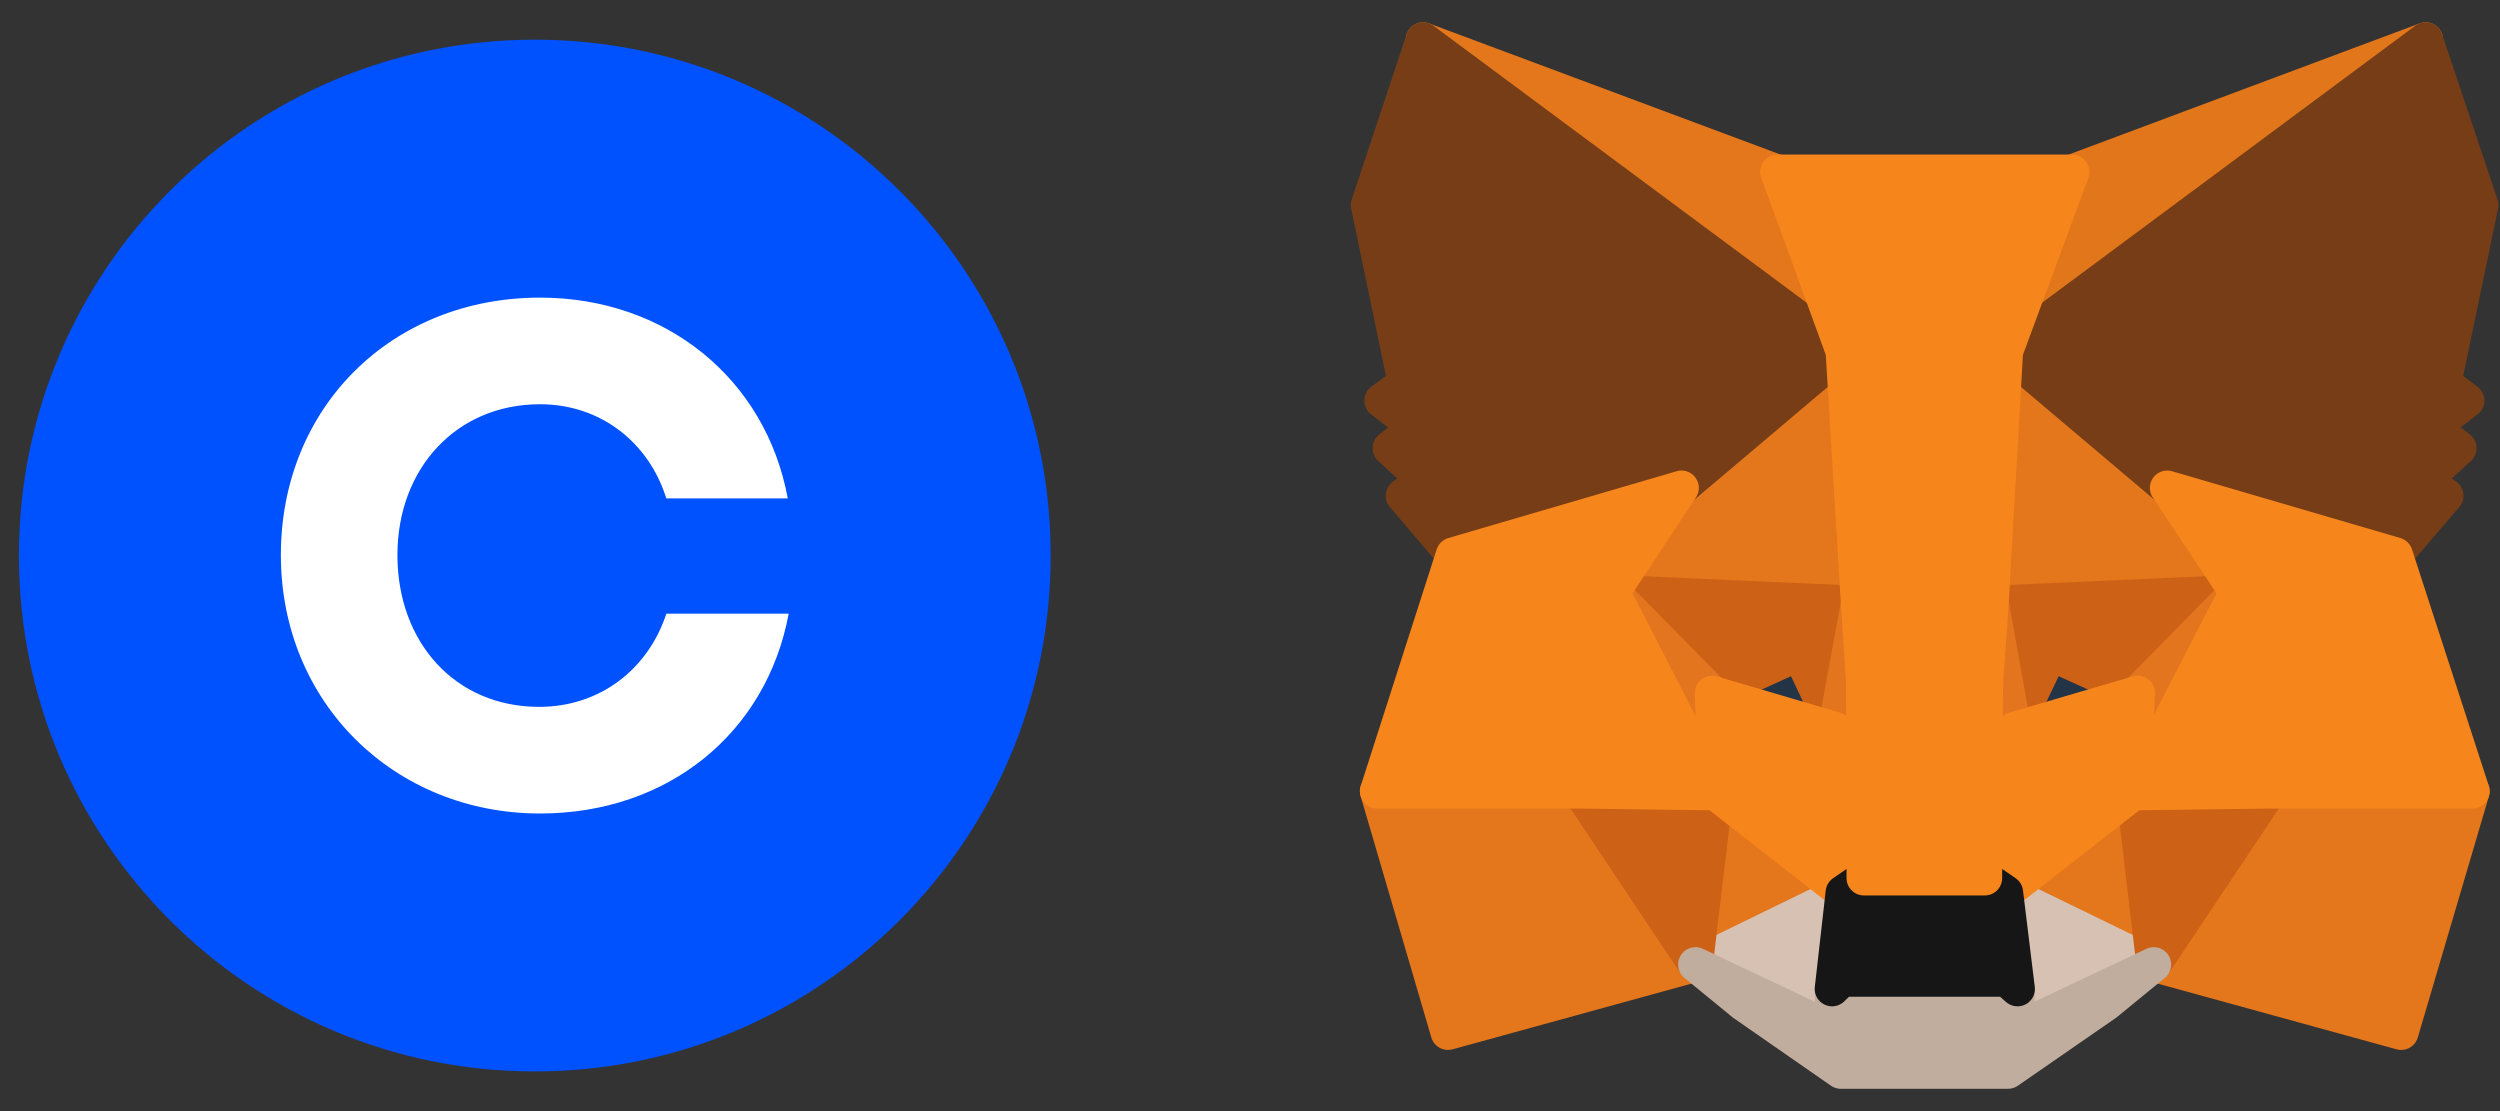 <svg width="63" height="28" viewBox="0 0 63 28" fill="none" xmlns="http://www.w3.org/2000/svg">
<rect x="0" y="0" width="63" height="28" fill="#333333" stroke="none"/>
<g clip-path="url(#clip0_12904_37065)">
<path d="M13.477 1C20.656 1 26.477 6.82 26.477 14C26.477 21.18 20.656 27 13.477 27C6.297 27 0.477 21.18 0.477 14C0.477 6.82 6.297 1 13.477 1Z" fill="#0052FF"/>
<path d="M13.586 17.813C15.116 17.813 16.331 16.869 16.792 15.465H19.875C19.316 18.466 16.84 20.5 13.61 20.5C9.943 20.5 7.078 17.716 7.078 13.988C7.078 10.259 9.871 7.5 13.61 7.5C16.768 7.5 19.293 9.534 19.852 12.56H16.791C16.354 11.156 15.141 10.187 13.609 10.187C11.496 10.187 10.015 11.809 10.015 13.988C10.016 16.191 11.473 17.813 13.586 17.813Z" fill="white"/>
</g>
<path d="M61.127 1L50.184 9.128L52.207 4.333L61.127 1Z" fill="#E2761B" stroke="#E2761B" stroke-width="0.875" stroke-linecap="round" stroke-linejoin="round"/>
<path d="M35.862 1L46.717 9.205L44.793 4.333L35.862 1ZM57.188 19.84L54.273 24.306L60.509 26.021L62.302 19.939L57.188 19.84ZM34.707 19.939L36.489 26.021L42.725 24.306L39.81 19.84L34.707 19.939Z" fill="#E4761B" stroke="#E4761B" stroke-width="0.875" stroke-linecap="round" stroke-linejoin="round"/>
<path d="M42.374 12.295L40.637 14.924L46.829 15.199L46.609 8.545L42.374 12.295ZM54.616 12.295L50.326 8.468L50.183 15.199L56.364 14.924L54.616 12.295ZM42.726 24.305L46.444 22.491L43.232 19.983L42.726 24.305ZM50.546 22.491L54.275 24.305L53.758 19.983L50.546 22.491Z" fill="#E4761B" stroke="#E4761B" stroke-width="0.875" stroke-linecap="round" stroke-linejoin="round"/>
<path d="M54.275 24.305L50.546 22.49L50.843 24.921L50.81 25.944L54.275 24.305ZM42.727 24.305L46.191 25.944L46.169 24.921L46.444 22.49L42.727 24.305Z" fill="#D7C1B3" stroke="#D7C1B3" stroke-width="0.875" stroke-linecap="round" stroke-linejoin="round"/>
<path d="M46.246 18.378L43.145 17.465L45.333 16.464L46.246 18.378ZM50.744 18.378L51.657 16.464L53.857 17.465L50.744 18.378Z" fill="#233447" stroke="#233447" stroke-width="0.875" stroke-linecap="round" stroke-linejoin="round"/>
<path d="M42.727 24.305L43.255 19.84L39.812 19.939L42.727 24.305ZM53.748 19.84L54.275 24.305L57.19 19.939L53.748 19.84ZM56.365 14.924L50.184 15.199L50.756 18.377L51.669 16.464L53.868 17.465L56.365 14.924ZM43.145 17.465L45.345 16.464L46.247 18.377L46.83 15.199L40.637 14.924L43.145 17.465Z" fill="#CD6116" stroke="#CD6116" stroke-width="0.875" stroke-linecap="round" stroke-linejoin="round"/>
<path d="M40.637 14.924L43.232 19.983L43.144 17.465L40.637 14.924ZM53.868 17.465L53.758 19.983L56.364 14.924L53.868 17.465ZM46.829 15.199L46.246 18.377L46.972 22.128L47.137 17.189L46.829 15.199ZM50.183 15.199L49.886 17.178L50.018 22.128L50.755 18.377L50.183 15.199Z" fill="#E4751F" stroke="#E4751F" stroke-width="0.875" stroke-linecap="round" stroke-linejoin="round"/>
<path d="M50.755 18.378L50.019 22.128L50.547 22.491L53.758 19.983L53.868 17.465L50.755 18.378ZM43.145 17.465L43.233 19.983L46.444 22.491L46.972 22.128L46.246 18.378L43.145 17.465Z" fill="#F6851B" stroke="#F6851B" stroke-width="0.875" stroke-linecap="round" stroke-linejoin="round"/>
<path d="M50.81 25.944L50.843 24.922L50.568 24.68H46.422L46.169 24.922L46.191 25.944L42.727 24.306L43.936 25.296L46.389 27H50.601L53.065 25.296L54.275 24.306L50.81 25.944Z" fill="#C0AD9E" stroke="#C0AD9E" stroke-width="0.875" stroke-linecap="round" stroke-linejoin="round"/>
<path d="M50.545 22.491L50.017 22.128H46.971L46.443 22.491L46.168 24.922L46.421 24.68H50.567L50.842 24.922L50.545 22.491Z" fill="#161616" stroke="#161616" stroke-width="0.875" stroke-linecap="round" stroke-linejoin="round"/>
<path d="M61.588 9.656L62.523 5.168L61.126 1L50.545 8.853L54.615 12.295L60.367 13.978L61.643 12.493L61.093 12.097L61.972 11.294L61.291 10.767L62.17 10.096L61.588 9.656ZM34.477 5.168L35.411 9.656L34.818 10.096L35.697 10.767L35.026 11.294L35.906 12.097L35.356 12.493L36.621 13.978L42.373 12.295L46.443 8.853L35.862 1L34.477 5.168Z" fill="#763D16" stroke="#763D16" stroke-width="0.875" stroke-linecap="round" stroke-linejoin="round"/>
<path d="M60.366 13.978L54.614 12.295L56.363 14.924L53.756 19.983L57.188 19.939H62.302L60.366 13.978ZM42.373 12.295L36.621 13.978L34.707 19.939H39.81L43.231 19.983L40.635 14.924L42.373 12.295ZM50.182 15.198L50.545 8.852L52.217 4.332H44.793L46.442 8.852L46.827 15.198L46.959 17.2L46.97 22.128H50.017L50.039 17.2L50.182 15.198Z" fill="#F6851B" stroke="#F6851B" stroke-width="0.875" stroke-linecap="round" stroke-linejoin="round"/>
<defs>
<clipPath id="clip0_12904_37065">
<rect width="26" height="26" fill="white" transform="matrix(1 0 0 -1 0.477 27)"/>
</clipPath>
</defs>
</svg>
